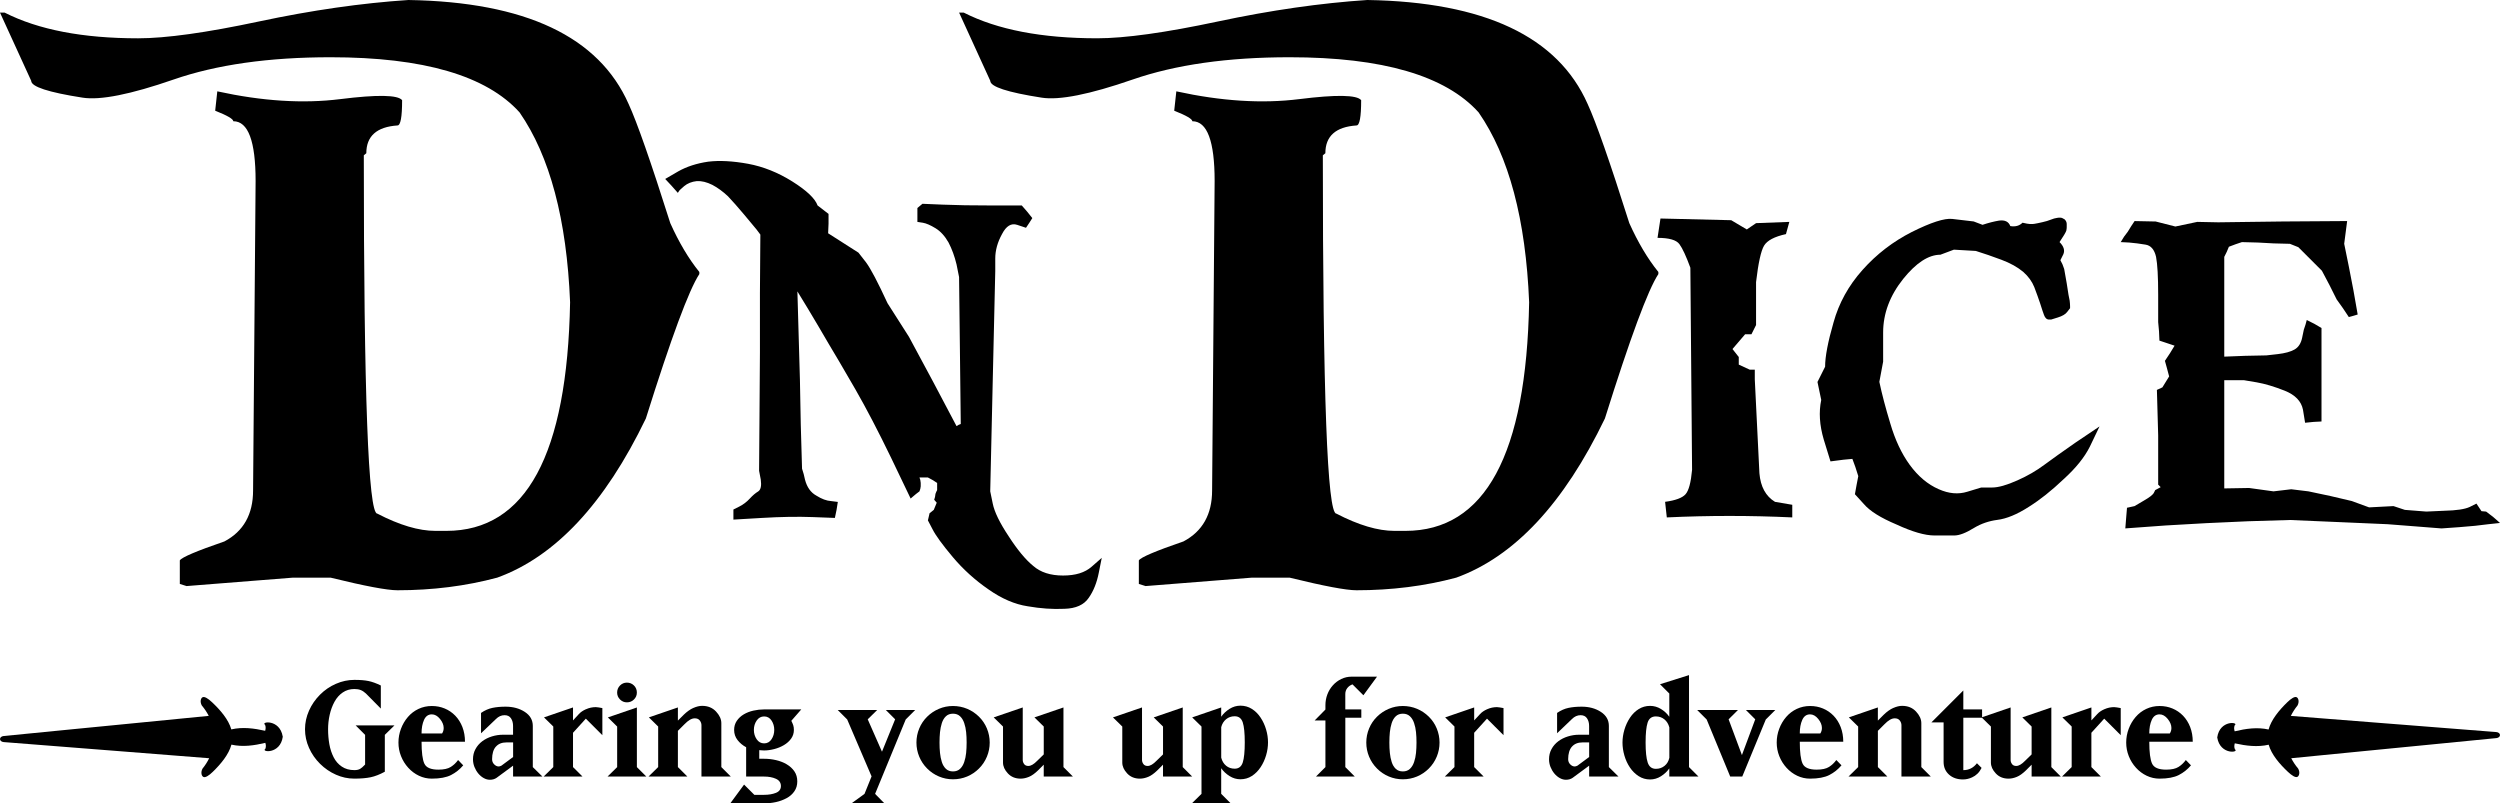 <?xml version="1.0" encoding="UTF-8"?><svg id="Layer_2" xmlns="http://www.w3.org/2000/svg" viewBox="0 0 1275.2 409.77"><path d="M208.32,0c59.71,1,97.14,18.69,112.32,53.04,4.29,9.31,11.38,29.56,21.26,60.78,4.44,9.88,9.38,18.18,14.82,24.91v1.07c-5.3,8.02-14.39,32.58-27.28,73.66-20.9,43.38-46.17,70.44-75.8,81.18-16.04,4.3-33,6.44-50.9,6.44-5.3,0-16.68-2.15-34.14-6.44h-19.11l-54.33,4.3-3.44-1.08v-12.02c1-1.58,8.59-4.8,22.76-9.67,9.73-5.15,14.61-13.82,14.61-25.99l1.29-157.84c0-20.33-3.79-30.5-11.38-30.5,0-1.14-3.09-2.93-9.24-5.37l1.08-9.88c22.91,5.02,43.81,6.34,62.71,3.97,18.9-2.36,29.42-2.18,31.56,.54,0,8.59-.79,12.89-2.36,12.89-10.6,.72-15.9,5.44-15.9,14.17l-1.28,1.07c0,121.84,2.28,182.75,6.87,182.75,11.3,5.87,21.18,8.81,29.63,8.81h5.58c40.66,0,61.71-38.87,63.14-116.61-1.72-42.23-10.31-74.52-25.77-96.85-16.89-18.75-49.04-28.13-96.42-28.13-31.5,0-58.2,3.79-80.11,11.38-21.9,7.59-37.36,10.66-46.38,9.23-17.47-2.72-26.2-5.58-26.2-8.59L0,6.44H2.38c17.18,8.73,39.87,13.1,68.08,13.1,14.16,0,34.72-2.86,61.63-8.59C159.01,5.23,184.42,1.57,208.32,0"/><path d="M339.31,91.28l6.65-3.87c4.3-2.43,9.38-4.08,15.24-4.94,5.73-.71,12.53-.35,20.4,1.08,7.73,1.44,15.25,4.44,22.55,9.02,7.3,4.59,11.59,8.66,12.89,12.24l5.58,4.3v4.94l-.21,4.94,7.73,4.94,7.73,4.94,3.86,4.94c2.43,3.29,6.08,10.24,10.96,20.83l10.95,17.18,12.24,22.77,12.02,22.76,1.08-.65,1.08-.42-.43-37.59-.43-37.36-1.29-6.45c-1-4.15-2.36-7.87-4.08-11.17-1.86-3.29-4.08-5.73-6.66-7.3-2.57-1.57-4.72-2.5-6.44-2.79l-2.79-.43v-7.09l1.29-1.08,1.29-1.07,10.31,.43c6.73,.29,15.17,.43,25.33,.43h15.03l2.8,3.22,2.57,3.22-1.5,2.36-1.72,2.58-4.51-1.5c-3.01-1-5.59,.57-7.73,4.72-2.29,4.15-3.44,8.31-3.44,12.46v6.44l-1.29,56.04-1.28,56.27,1.28,6.23c.86,4.29,3.58,9.88,8.16,16.75,4.44,6.87,8.59,11.88,12.46,15.03,3.72,3.29,8.8,4.94,15.24,4.94s11.17-1.5,14.6-4.51l5.15-4.51-1.5,7.52c-1,5.15-2.72,9.45-5.15,12.89-2.43,3.58-6.59,5.44-12.45,5.58-5.88,.28-12.1-.14-18.68-1.29-6.59-1-13.25-3.87-19.98-8.6-6.86-4.72-12.95-10.23-18.25-16.53-5.29-6.3-8.73-11.02-10.31-14.17l-2.36-4.51,.85-3.65,2.15-1.72,1.5-3.65-1.29-1.5,.43-1.5,.21-1.5,.43-1.08,.43-.85v-3.65l-2.36-1.51-2.36-1.28h-4.3l.43,1.28,.21,1.51v1.72l-.21,1.29-.43,1.29-.86,.65-.85,.65-1.29,1.08-1.5,1.28-9.88-20.61c-6.58-13.6-12.67-25.27-18.25-35l-8.37-14.39-5.37-9.03-5.15-8.8-5.37-9.02-5.37-8.8,1.29,45.1,.43,22.77,.65,22.55,.85,2.79,.65,2.79c1,3.87,2.93,6.59,5.79,8.16,2.72,1.72,5.23,2.65,7.52,2.79l3.44,.43-.65,4.08-.85,4.08-11.39-.43c-7.59-.28-16.17-.14-25.76,.43l-14.61,.86v-5.15l3.01-1.51c1.99-1,3.78-2.36,5.36-4.08,1.44-1.57,2.86-2.79,4.3-3.65,1.29-.86,1.72-2.86,1.29-6.01l-.86-4.51,.22-30.07,.21-30.28v-30.06l.22-30.06-1.93-2.58c-1.28-1.57-3.44-4.15-6.44-7.73s-5.73-6.66-8.16-9.24c-2.59-2.43-5.23-4.36-7.95-5.8-2.86-1.43-5.51-2.07-7.95-1.93-2.57,.28-4.72,1.14-6.44,2.57-1.72,1.43-2.65,2.36-2.8,2.79l-.42,.64-3.23-3.65-3.21-3.43v-.03Z"/><path d="M697.5,0c59.71,1,97.14,18.69,112.32,53.04,4.29,9.31,11.38,29.56,21.26,60.78,4.44,9.88,9.38,18.18,14.82,24.91v1.07c-5.29,8.02-14.39,32.58-27.27,73.66-20.91,43.38-46.18,70.44-75.81,81.18-16.04,4.3-33,6.44-50.9,6.44-5.29,0-16.68-2.15-34.14-6.44h-19.11l-54.33,4.3-3.44-1.08v-12.02c1-1.58,8.59-4.8,22.76-9.67,9.73-5.15,14.61-13.82,14.61-25.99l1.29-157.84c0-20.33-3.79-30.5-11.38-30.5,0-1.14-3.09-2.93-9.24-5.37l1.08-9.88c22.91,5.02,43.81,6.34,62.71,3.97,18.9-2.36,29.41-2.18,31.57,.54,0,8.59-.8,12.89-2.37,12.89-10.6,.72-15.89,5.44-15.89,14.17l-1.29,1.07c0,121.84,2.29,182.75,6.88,182.75,11.3,5.87,21.19,8.81,29.64,8.81h5.58c40.65,0,61.71-38.87,63.13-116.61-1.72-42.23-10.3-74.52-25.77-96.85-16.89-18.75-49.03-28.13-96.42-28.13-31.5,0-58.2,3.79-80.1,11.38-21.9,7.59-37.36,10.66-46.38,9.23-17.47-2.72-26.2-5.58-26.2-8.59l-15.9-34.79h2.37c17.18,8.73,39.87,13.1,68.08,13.1,14.16,0,34.72-2.86,61.63-8.59,26.91-5.72,52.32-9.38,76.23-10.95"/><path d="M846.98,111.46l36.08,.86,7.95,4.72,4.73-3.22,16.96-.64-1.72,6.23c-5.88,1.29-9.59,3.26-11.17,5.9-1.58,2.65-2.94,8.84-4.08,18.58v21.9l-2.36,4.72h-3.23l-6.44,7.52,3.21,4.08v3.87l5.58,2.57h2.59v4.94l2.36,47.89c.57,6.88,3.23,11.74,7.95,14.6l8.81,1.5v6.44c-21.34-1-42.67-1-64,0l-.87-7.95c5.3-.71,8.78-2.01,10.42-3.86,1.65-1.86,2.76-6.02,3.34-12.46l-.87-103.08c-2.15-5.87-4.01-9.88-5.58-12.03s-5.29-3.21-11.17-3.21l1.5-9.88h.01Z"/><path d="M927.08,194.79l3.87-7.73c0-5.16,1.43-12.68,4.29-22.56,2.72-9.87,7.65-18.82,14.82-26.84,7.15-8.02,15.52-14.46,25.12-19.33,9.74-4.86,16.6-7.09,20.61-6.66l10.95,1.29,4.51,1.72c3.01-1,5.79-1.72,8.38-2.15,3-.42,4.93,.51,5.79,2.79,2.57,.43,4.65-.14,6.22-1.72,1.87,.43,3.08,.65,3.65,.65h1.72c.28,0,1.15-.14,2.57-.43,1.44-.28,2.94-.65,4.52-1.08,1.28-.42,2.5-.85,3.65-1.28,1.28-.29,2.07-.43,2.36-.43h.85c.57,0,1.29,.28,2.16,.86,.71,.71,1.07,1.5,1.07,2.36v1.72c0,.43-.07,1.01-.22,1.72-.29,.86-1.43,2.79-3.44,5.79,2.15,2.15,2.8,4.22,1.93,6.23l-1.5,3.01,1.08,2.15,.86,2.36,1.29,7.3c.72,4.87,1.21,7.81,1.5,8.81,.13,1.15,.21,2.07,.21,2.79v1.08l-1.5,1.93c-.85,1.14-2.44,2.08-4.72,2.79l-3.44,1.07h-1.08c-1.14,0-2-.79-2.57-2.36-.43-1.14-1.08-3.08-1.93-5.8-.85-2.57-1.87-5.37-3.01-8.37-1.14-2.86-3-5.44-5.58-7.73-2.86-2.43-6.59-4.51-11.17-6.23-4.59-1.72-8.94-3.22-13.09-4.51l-11.17-.65-6.88,2.58c-6.01,0-12.31,4.08-18.9,12.24-6.88,8.59-10.31,17.75-10.31,27.48v14.82l-1.93,10.31c1.29,6.16,3.16,13.24,5.59,21.26,2.43,8.3,5.73,15.32,9.88,21.04,4.29,5.87,9.23,10.02,14.81,12.45,5.15,2.3,10.02,2.72,14.6,1.29l7.09-2.15h5.58c3.14,0,7.44-1.21,12.89-3.65,5.15-2.29,9.73-4.94,13.74-7.95,3.87-2.86,9.09-6.59,15.67-11.17l12.46-8.38-4.94,10.31c-2.72,5.44-7.16,10.95-13.32,16.54-6.16,5.87-12.1,10.59-17.82,14.17-6.01,3.86-11.38,6.08-16.11,6.65-4.3,.57-8.23,1.93-11.81,4.08-4.16,2.58-7.52,3.87-10.09,3.87h-10.1c-4.87,0-11.3-1.86-19.33-5.58-8.16-3.43-13.74-6.94-16.75-10.52l-4.51-4.94,.85-4.72,.87-4.51-1.51-4.72-1.5-4.08-4.51,.42-6.66,.86-3.44-11.17c-2.15-7.3-2.57-14.02-1.28-20.18l-1.93-9.24,.04,.03Z"/><path d="M1099.52,112.97l10.09,2.57,11.17-2.36,10.74,.22,16.54-.22,16.32-.21,32.85-.22-1.5,11.6,2.36,11.59,2.37,12.24,2.15,12.24-2.15,.65-2.37,.65-3-4.51-3.22-4.51-3.65-7.3-3.86-7.3-6.01-6.01-6.01-6.01-4.3-1.72-8.37-.22-7.94-.43-8.17-.22-3.21,1.08-3.44,1.29-1.08,2.58-1.28,2.58v50.89l10.73-.42,10.74-.22,5.79-.65c3.72-.43,6.59-1.21,8.6-2.36,2-1.14,3.29-3.15,3.87-6.01l.85-4.08,.86-2.58,.64-2.36,3.87,1.93,3.65,2.15v47.67l-4.08,.22-4.29,.43-1.08-6.66c-.85-4.3-3.94-7.52-9.23-9.66-5.44-2.15-10.24-3.58-14.39-4.3l-6.44-1.08h-10.09v55.19l12.66-.22,12.46,1.72,9.03-1.07,8.79,1.07,11.17,2.37,10.95,2.57,8.81,3.23,12.46-.65,5.8,1.93,10.94,.86,9.23-.42c6.16-.14,10.45-.79,12.89-1.93l3.44-1.72,2.57,3.87,2.37,.21,3.65,2.79,3.43,3.01-6.01,.65c-4.01,.57-8.94,1.07-14.82,1.5l-9.01,.64-13.75-1.08-13.74-1.07-24.91-1.08-24.92-1.07-21.26,.64c-14.31,.57-28.34,1.29-42.08,2.15l-20.62,1.5,.43-5.37,.43-5.16,1.93-.42,1.93-.43,4.73-2.79c3-1.72,4.72-3.07,5.16-4.08l.64-1.29,2.79-1.5-1.28-1.29v-25.13l-.65-23.19,2.8-1.29,3.44-5.58-1.08-4.08-1.07-3.87,2.57-3.87,2.36-3.87-3.86-1.29-3.87-1.29-.21-4.72-.43-4.73v-13.96c0-9.16-.36-15.6-1.08-19.32-.85-3.73-2.65-5.8-5.37-6.23l-4.29-.64-4.08-.43-4.29-.22,1.72-2.79,1.93-2.57,1.71-2.79,1.72-2.58,10.74,.22h-.03Z"/><g><path d="M144.21,375.68c-1.49-9.06-11.53-7.62-8.99-5.95,.44,1.14,.29,2.09,.04,3.03-5.74-1.28-11.57-2.04-17.27-.71-1.43-5.06-5.64-9.92-9.84-13.87-1.97-1.87-3.83-3.02-4.78-2.54-.01,0-.02,.01-.04,.01-.98,.49-1.4,2.42-.37,4.23,1.42,1.68,2.58,3.45,3.52,5.27l-47.43,4.66-9.3,.91-11.67,1.14-4.06,.4-32.18,3.17c-1.05,.1-1.83,.77-1.83,1.54v.03c.01,.78,.81,1.43,1.87,1.52l32.23,2.53,4.07,.32,11.69,.92,9.32,.73,47.51,3.74c-.9,1.83-2.03,3.61-3.41,5.31-.98,1.83-.53,3.75,.46,4.23,.01,0,.02,.01,.04,.01,.95,.46,2.8-.71,4.73-2.6,4.1-3.98,8.17-8.85,9.53-13.89,5.78,1.3,11.54,.46,17.29-.91,.28,.92,.44,1.87,.02,3.02-2.51,1.71,7.62,3.02,8.88-6.15v-.07"/><path d="M171.4,395.17c-3.03-1.33-5.74-3.19-8.14-5.56s-4.28-5.08-5.64-8.14c-1.36-3.05-2.04-6.21-2.04-9.49s.68-6.43,2.04-9.49,3.23-5.76,5.6-8.14c2.37-2.37,5.08-4.23,8.14-5.56,3.05-1.33,6.19-2,9.4-2,2.89,0,5.27,.19,7.15,.57,1.88,.39,3.99,1.14,6.34,2.29v11.78l-7.6-7.69c-.87-.81-1.76-1.4-2.66-1.76-.9-.35-1.97-.53-3.23-.53-2.24,0-4.21,.59-5.93,1.76s-3.12,2.75-4.21,4.74c-1.09,1.99-1.91,4.21-2.46,6.66s-.81,4.91-.81,7.36c0,2.68,.22,5.22,.65,7.65s1.16,4.63,2.17,6.62c1,1.99,2.4,3.59,4.17,4.78,1.77,1.2,3.91,1.8,6.42,1.8,1.25,0,2.23-.22,2.94-.65s1.39-1.01,2.04-1.72c.22-.27,.38-.44,.49-.49v-15.13l-4.82-4.82h19.79l-4.91,4.82v18.81c-2.62,1.42-5.03,2.36-7.24,2.82-2.2,.46-4.97,.7-8.3,.7s-6.34-.67-9.37-2"/><path d="M215.03,378.36c0,5.4,.48,9.12,1.43,11.16,.95,2.04,3.34,3.06,7.15,3.06,2.78,0,4.89-.46,6.34-1.39s2.66-2.07,3.64-3.43l.08-.08,2.61,2.7c-1.74,2.07-3.81,3.72-6.21,4.95-2.4,1.22-5.67,1.84-9.82,1.84-2.29,0-4.47-.49-6.54-1.47-2.07-.98-3.9-2.35-5.48-4.09-1.58-1.74-2.81-3.72-3.68-5.93-.88-2.2-1.31-4.51-1.31-6.92s.42-4.73,1.27-6.99c.84-2.26,2.03-4.28,3.55-6.05,1.52-1.77,3.34-3.15,5.43-4.13,2.1-.98,4.35-1.47,6.75-1.47s4.54,.42,6.59,1.27c2.04,.85,3.84,2.07,5.4,3.68,1.55,1.61,2.77,3.55,3.64,5.81,.87,2.27,1.31,4.76,1.31,7.48h-22.15Zm10.47-4.25c.54-.81,.81-1.74,.81-2.78,0-1.52-.62-3.07-1.88-4.62-1.26-1.55-2.65-2.33-4.17-2.33-1.8,0-3.12,.94-3.97,2.82-.84,1.87-1.27,4.18-1.27,6.91h10.48Z"/><path d="M245.36,374.03v-10.38c1.91-1.31,3.85-2.17,5.85-2.58,1.99-.41,4.21-.61,6.66-.61,3.81,0,7.08,.88,9.81,2.66s4.09,4.16,4.09,7.15v21.01l4.91,4.83h-14.97v-5.56l-8.43,6.21c-.93,.65-2.07,.98-3.43,.98-1.04,0-2.07-.29-3.1-.86-1.04-.57-1.97-1.35-2.78-2.33-.81-.98-1.47-2.1-1.97-3.35-.49-1.25-.74-2.56-.74-3.92,0-1.91,.42-3.64,1.27-5.19,.84-1.56,1.99-2.88,3.43-3.97,1.45-1.09,3.1-1.92,4.95-2.49s3.74-.86,5.64-.86h5.15v-4.5c0-1.52-.35-2.82-1.06-3.88-.71-1.07-1.8-1.59-3.27-1.59-1.64,0-3.1,.65-4.41,1.97l-7.61,7.27h0Zm7.57,6.82c-1.28,1.45-1.92,3.59-1.92,6.42,0,1.04,.35,1.91,1.07,2.62,.71,.71,1.47,1.07,2.29,1.07,.38,0,.84-.14,1.39-.41l5.97-4.42v-7.44h-3.43c-2.29,0-4.08,.72-5.36,2.17"/><path d="M298.93,361.76c1.58-.71,3.24-1.07,4.98-1.07,.27,0,.77,.06,1.47,.16,.7,.11,1.33,.22,1.87,.33v13.82l-8.43-8.43-6.54,7.2v17.5l4.82,4.82h-19.79l4.91-4.82v-20.69l-4.74-4.66,14.8-5.07v6.62l2.94-3.19c.87-.98,2.1-1.83,3.68-2.53"/><path d="M309.89,396.11l4.91-4.82v-20.69l-4.74-4.66,14.8-5.07v30.42l4.83,4.82h-19.8Zm13.49-39.33c-.98,.98-2.18,1.47-3.6,1.47s-2.53-.49-3.52-1.47c-.98-.98-1.47-2.15-1.47-3.52s.49-2.62,1.47-3.6c.98-.98,2.16-1.47,3.52-1.47s2.62,.49,3.6,1.47c.98,.98,1.47,2.18,1.47,3.6s-.49,2.53-1.47,3.52"/><path d="M353.67,361.11c1.61-.71,3.1-1.07,4.46-1.07,2.95,0,5.31,.97,7.11,2.9,1.8,1.94,2.7,3.91,2.7,5.93v22.4l4.82,4.82h-14.96v-26.17c0-.87-.29-1.68-.86-2.42-.57-.74-1.43-1.1-2.58-1.1-1.53,0-3.27,1.01-5.23,3.03l-3.35,3.35v18.49l4.82,4.82h-19.79l4.91-4.82v-20.69l-4.74-4.66,14.8-5.07v6.71l2.94-2.94c1.69-1.64,3.34-2.81,4.95-3.52"/><path d="M387.32,387.03h2.45c2.07,0,4.1,.23,6.09,.7,1.99,.46,3.81,1.17,5.43,2.13s2.94,2.16,3.92,3.6,1.47,3.15,1.47,5.11-.49,3.59-1.47,5.03c-.98,1.45-2.3,2.62-3.97,3.52s-3.48,1.57-5.43,2c-1.97,.44-3.98,.65-6.05,.65h-17.26l7.04-9.57,5.23,5.23h4.98c2.35,0,4.36-.34,6.05-1.02s2.53-1.84,2.53-3.48-.84-2.92-2.53-3.68c-1.69-.77-3.71-1.14-6.05-1.14h-9.16v-14.96c-1.74-.93-3.2-2.14-4.37-3.64-1.17-1.5-1.76-3.23-1.76-5.19,0-1.74,.45-3.28,1.35-4.62,.9-1.33,2.09-2.44,3.55-3.31,1.47-.87,3.12-1.51,4.95-1.92,1.83-.41,3.64-.61,5.43-.61h18.97l-5.07,5.81c.44,.87,.77,1.64,.98,2.29,.22,.65,.32,1.45,.32,2.37,0,1.64-.46,3.1-1.39,4.42-.93,1.31-2.16,2.41-3.68,3.31s-3.19,1.59-4.98,2.04c-1.8,.46-3.52,.7-5.15,.7-.33,0-.79-.03-1.39-.08-.44-.06-.79-.08-1.07-.08v4.42h.01Zm-1.35-19.5c-.95,1.39-1.43,2.98-1.43,4.78s.48,3.4,1.43,4.78c.95,1.39,2.22,2.09,3.81,2.09s2.84-.7,3.76-2.09c.92-1.39,1.39-2.98,1.39-4.78s-.46-3.39-1.39-4.78-2.18-2.09-3.76-2.09-2.85,.7-3.81,2.09"/><polygon points="427.32 362.17 447.43 362.17 442.61 366.91 449.88 383.43 456.59 366.91 451.85 362.17 466.81 362.17 461.99 366.99 446.37 404.94 451.11 409.76 434.34 409.76 440.97 404.94 444.57 396.02 432.14 366.99 427.32 362.17"/><path d="M468.89,371.57c.95-2.29,2.3-4.29,4.05-6.01,1.74-1.72,3.75-3.05,6.01-4.01s4.65-1.43,7.15-1.43,4.98,.48,7.24,1.43c2.26,.95,4.27,2.29,6.01,4.01,1.74,1.72,3.1,3.72,4.05,6.01,.95,2.29,1.43,4.69,1.43,7.2s-.48,4.91-1.43,7.2c-.95,2.29-2.3,4.3-4.05,6.05-1.74,1.74-3.75,3.1-6.01,4.05s-4.68,1.43-7.24,1.43-4.89-.48-7.15-1.43c-2.26-.95-4.27-2.3-6.01-4.05-1.75-1.74-3.1-3.76-4.05-6.05-.95-2.29-1.43-4.68-1.43-7.2s.48-4.91,1.43-7.2m20.81,20.61c.93-.87,1.64-2.03,2.13-3.48s.81-2.98,.98-4.63c.16-1.64,.25-3.41,.25-5.31s-.08-3.68-.25-5.31c-.16-1.64-.49-3.17-.98-4.62-.49-1.45-1.2-2.6-2.13-3.48-.93-.87-2.13-1.31-3.6-1.31s-2.68,.44-3.59,1.31c-.93,.87-1.62,2.04-2.09,3.48-.46,1.45-.77,2.98-.94,4.62-.16,1.64-.25,3.41-.25,5.31s.08,3.68,.25,5.31c.16,1.64,.48,3.18,.94,4.63,.46,1.45,1.16,2.6,2.09,3.48,.92,.87,2.13,1.31,3.59,1.31s2.68-.44,3.6-1.31"/><path d="M521.68,360.86v26.82c0,.71,.23,1.39,.7,2.04,.46,.66,1.19,.98,2.17,.98,1.31,0,2.8-.87,4.5-2.62l3.35-3.27v-14.22l-4.75-4.66,14.8-5.07v30.42l4.82,4.82h-14.88v-6.05l-2.95,2.95c-1.64,1.58-3.17,2.68-4.62,3.27s-2.85,.9-4.21,.9c-2.68,0-4.84-.88-6.5-2.66-1.66-1.77-2.49-3.61-2.49-5.52v-18.4l-4.75-4.66,14.8-5.07h0Z"/><path d="M582.52,360.86v26.82c0,.71,.23,1.39,.7,2.04,.46,.66,1.19,.98,2.17,.98,1.31,0,2.8-.87,4.5-2.62l3.35-3.27v-14.22l-4.75-4.66,14.8-5.07v30.42l4.82,4.82h-14.88v-6.05l-2.95,2.95c-1.64,1.58-3.17,2.68-4.62,3.27s-2.85,.9-4.21,.9c-2.68,0-4.84-.88-6.5-2.66-1.66-1.77-2.49-3.61-2.49-5.52v-18.4l-4.75-4.66,14.8-5.07h0Z"/><path d="M622.92,404.93l4.82,4.83h-19.79l4.91-4.83v-34.34l-4.75-4.66,14.8-5.07v4.74c1.09-1.58,2.51-2.91,4.25-4.01s3.6-1.64,5.56-1.64c2.13,0,4.06,.54,5.81,1.64s3.23,2.56,4.46,4.42,2.17,3.88,2.82,6.09c.66,2.21,.98,4.4,.98,6.59s-.32,4.37-.98,6.59c-.65,2.2-1.59,4.24-2.82,6.09-1.23,1.85-2.71,3.34-4.46,4.46-1.74,1.12-3.68,1.67-5.81,1.67-1.97,0-3.82-.54-5.56-1.64s-3.16-2.42-4.25-4.01v13.08h0Zm0-18.48c.44,1.74,1.27,3.12,2.49,4.13,1.22,1.01,2.68,1.51,4.37,1.51,2.07,0,3.45-1.06,4.13-3.19,.68-2.13,1.02-5.53,1.02-10.22s-.34-8.08-1.02-10.18c-.69-2.1-2.06-3.15-4.13-3.15-1.69,0-3.15,.51-4.37,1.51-1.23,1.01-2.06,2.36-2.49,4.05v15.54h0Z"/><path d="M694.39,366.09h-8.17v25.19l4.82,4.82h-19.79l4.82-4.82v-23.8h-5.48l5.48-5.56v-2.21c0-1.9,.33-3.74,.98-5.48,.65-1.74,1.59-3.3,2.82-4.66,1.22-1.36,2.65-2.44,4.29-3.23,1.64-.79,3.41-1.19,5.31-1.19h12.92l-6.95,9.49-5.56-5.56c-1.09,.39-1.97,1.01-2.65,1.88-.69,.87-1.02,1.91-1.02,3.1v7.77h8.17v4.25Z"/><path d="M698.35,371.57c.95-2.29,2.3-4.29,4.05-6.01,1.74-1.72,3.75-3.05,6.01-4.01s4.65-1.43,7.15-1.43,4.98,.48,7.24,1.43c2.26,.95,4.27,2.29,6.01,4.01,1.74,1.72,3.1,3.72,4.04,6.01,.95,2.29,1.43,4.69,1.43,7.2s-.48,4.91-1.43,7.2c-.95,2.29-2.3,4.3-4.04,6.05-1.74,1.74-3.75,3.1-6.01,4.05-2.26,.95-4.68,1.43-7.24,1.43s-4.89-.48-7.15-1.43c-2.27-.95-4.27-2.3-6.01-4.05-1.74-1.74-3.1-3.76-4.05-6.05-.95-2.29-1.43-4.68-1.43-7.2s.48-4.91,1.43-7.2m20.82,20.61c.93-.87,1.64-2.03,2.13-3.48,.49-1.45,.82-2.98,.98-4.63,.16-1.64,.25-3.41,.25-5.31s-.08-3.68-.25-5.31c-.16-1.64-.49-3.17-.98-4.62-.49-1.45-1.19-2.6-2.13-3.48-.93-.87-2.13-1.31-3.6-1.31s-2.68,.44-3.6,1.31-1.62,2.04-2.09,3.48c-.46,1.45-.77,2.98-.94,4.62-.16,1.64-.25,3.41-.25,5.31s.08,3.68,.25,5.31c.16,1.64,.48,3.18,.94,4.63,.46,1.45,1.16,2.6,2.09,3.48,.93,.87,2.13,1.31,3.6,1.31s2.68-.44,3.6-1.31"/><path d="M758.58,361.76c1.58-.71,3.24-1.07,4.98-1.07,.27,0,.77,.06,1.47,.16s1.34,.22,1.88,.33v13.82l-8.43-8.43-6.54,7.2v17.5l4.83,4.82h-19.79l4.91-4.82v-20.69l-4.74-4.66,14.8-5.07v6.62l2.95-3.19c.87-.98,2.1-1.83,3.68-2.53"/><path d="M794.24,374.03v-10.38c1.91-1.31,3.85-2.17,5.85-2.58,1.99-.41,4.21-.61,6.66-.61,3.81,0,7.08,.88,9.81,2.66,2.72,1.77,4.09,4.16,4.09,7.15v21.01l4.91,4.83h-14.97v-5.56l-8.43,6.21c-.93,.65-2.07,.98-3.43,.98-1.04,0-2.07-.29-3.11-.86-1.03-.57-1.96-1.35-2.78-2.33-.81-.98-1.47-2.1-1.97-3.35-.49-1.25-.74-2.56-.74-3.92,0-1.91,.42-3.64,1.27-5.19,.84-1.56,1.99-2.88,3.43-3.97,1.45-1.09,3.1-1.92,4.95-2.49s3.74-.86,5.64-.86h5.15v-4.5c0-1.52-.36-2.82-1.07-3.88s-1.8-1.59-3.27-1.59c-1.64,0-3.1,.65-4.42,1.97l-7.6,7.27h.02Zm7.57,6.82c-1.28,1.45-1.92,3.59-1.92,6.42,0,1.04,.35,1.91,1.06,2.62s1.47,1.07,2.29,1.07c.38,0,.84-.14,1.39-.41l5.97-4.42v-7.44h-3.43c-2.29,0-4.08,.72-5.36,2.17"/><path d="M861.53,344.34v46.94l4.83,4.83h-14.88v-4.17c-1.09,1.58-2.51,2.91-4.25,4.01s-3.6,1.64-5.56,1.64c-2.13,0-4.06-.56-5.81-1.68-1.74-1.12-3.23-2.58-4.46-4.41s-2.17-3.85-2.82-6.09c-.65-2.23-.98-4.44-.98-6.62s.33-4.37,.98-6.59c.65-2.2,1.59-4.23,2.82-6.09,1.22-1.85,2.71-3.33,4.46-4.42s3.68-1.64,5.81-1.64c1.97,0,3.82,.53,5.56,1.59,1.74,1.07,3.16,2.39,4.25,3.97v-11.86l-4.74-4.74,14.8-4.66h0Zm-10.05,26.65c-.44-1.69-1.27-3.04-2.49-4.05-1.22-1-2.68-1.51-4.37-1.51-2.13,0-3.53,1.06-4.21,3.19s-1.02,5.5-1.02,10.14,.35,8.03,1.07,10.18c.71,2.15,2.1,3.23,4.17,3.23,1.69,0,3.16-.5,4.42-1.51,1.25-1.01,2.07-2.39,2.45-4.13v-15.54h0Z"/><polygon points="886.48 362.17 881.73 366.91 888.52 385.15 895.31 366.91 890.56 362.17 905.53 362.17 900.7 366.99 888.69 396.11 882.55 396.11 870.53 366.99 865.7 362.17 886.48 362.17"/><path d="M918.04,378.36c0,5.4,.48,9.12,1.43,11.16s3.34,3.06,7.15,3.06c2.78,0,4.89-.46,6.34-1.39s2.65-2.07,3.64-3.43l.08-.08,2.62,2.7c-1.74,2.07-3.81,3.72-6.21,4.95-2.4,1.22-5.67,1.84-9.82,1.84-2.29,0-4.47-.49-6.54-1.47-2.07-.98-3.9-2.35-5.48-4.09s-2.81-3.72-3.68-5.93c-.87-2.2-1.31-4.51-1.31-6.92s.42-4.73,1.27-6.99c.84-2.26,2.03-4.28,3.55-6.05s3.34-3.15,5.44-4.13,4.35-1.47,6.75-1.47,4.54,.42,6.59,1.27c2.04,.85,3.84,2.07,5.4,3.68,1.55,1.61,2.77,3.55,3.64,5.81,.87,2.27,1.31,4.76,1.31,7.48h-22.17Zm10.47-4.25c.54-.81,.81-1.74,.81-2.78,0-1.52-.62-3.07-1.88-4.62s-2.65-2.33-4.17-2.33c-1.8,0-3.12,.94-3.97,2.82-.84,1.87-1.27,4.18-1.27,6.91h10.48Z"/><path d="M965.76,361.11c1.61-.71,3.1-1.07,4.46-1.07,2.95,0,5.31,.97,7.11,2.9,1.8,1.94,2.7,3.91,2.7,5.93v22.4l4.82,4.82h-14.96v-26.17c0-.87-.29-1.68-.86-2.42-.57-.74-1.43-1.1-2.58-1.1-1.53,0-3.27,1.01-5.23,3.03l-3.35,3.35v18.49l4.82,4.82h-19.79l4.91-4.82v-20.69l-4.75-4.66,14.8-5.07v6.71l2.94-2.94c1.69-1.64,3.34-2.81,4.95-3.52"/><path d="M1010.77,391.69c-.6,1.2-1.31,2.2-2.13,2.98-.82,.79-1.72,1.4-2.7,1.84-1.53,.71-3.08,1.07-4.66,1.07-2.94,0-5.33-.84-7.15-2.49-1.83-1.66-2.74-3.81-2.74-6.42v-20.2h-6.21l16.27-16.27v9.65h9.57v4.25h-9.57v26.74c2.83,0,5.15-1.17,6.95-3.52l2.37,2.37h0Z"/><path d="M1025.58,360.86v26.82c0,.71,.23,1.39,.7,2.04,.46,.66,1.19,.98,2.16,.98,1.31,0,2.81-.87,4.5-2.62l3.35-3.27v-14.22l-4.74-4.66,14.8-5.07v30.42l4.82,4.82h-14.88v-6.05l-2.94,2.95c-1.64,1.58-3.17,2.68-4.62,3.27-1.45,.6-2.85,.9-4.21,.9-2.68,0-4.84-.88-6.5-2.66-1.66-1.77-2.49-3.61-2.49-5.52v-18.4l-4.75-4.66,14.8-5.07h0Z"/><path d="M1073.41,361.76c1.58-.71,3.24-1.07,4.98-1.07,.27,0,.77,.06,1.47,.16s1.34,.22,1.88,.33v13.82l-8.43-8.43-6.54,7.2v17.5l4.83,4.82h-19.79l4.91-4.82v-20.69l-4.74-4.66,14.8-5.07v6.62l2.95-3.19c.87-.98,2.1-1.83,3.68-2.53"/><path d="M1096.31,378.36c0,5.4,.48,9.12,1.43,11.16s3.34,3.06,7.15,3.06c2.78,0,4.89-.46,6.34-1.39s2.65-2.07,3.64-3.43l.08-.08,2.62,2.7c-1.74,2.07-3.81,3.72-6.21,4.95-2.4,1.22-5.67,1.84-9.82,1.84-2.29,0-4.47-.49-6.54-1.47-2.07-.98-3.9-2.35-5.48-4.09s-2.81-3.72-3.68-5.93c-.87-2.2-1.31-4.51-1.31-6.92s.42-4.73,1.27-6.99c.84-2.26,2.03-4.28,3.55-6.05s3.34-3.15,5.44-4.13,4.35-1.47,6.75-1.47,4.54,.42,6.59,1.27c2.04,.85,3.84,2.07,5.4,3.68,1.55,1.61,2.77,3.55,3.64,5.81,.87,2.27,1.31,4.76,1.31,7.48h-22.17Zm10.47-4.25c.54-.81,.81-1.74,.81-2.78,0-1.52-.62-3.07-1.88-4.62s-2.65-2.33-4.17-2.33c-1.8,0-3.12,.94-3.97,2.82-.84,1.87-1.27,4.18-1.27,6.91h10.48Z"/><path d="M1275.2,374.93c0-.78-.81-1.43-1.87-1.52l-32.23-2.53-4.07-.32-11.69-.92-9.32-.73-47.51-3.74c.9-1.83,2.03-3.61,3.41-5.31,.98-1.83,.53-3.75-.46-4.23-.01,0-.03-.01-.04-.01-.95-.46-2.8,.71-4.73,2.6-4.1,3.98-8.17,8.85-9.53,13.89-5.78-1.3-11.54-.46-17.29,.92-.28-.92-.44-1.88-.02-3.02,2.51-1.71-7.62-3.02-8.88,6.15,0,.02,.01,.05,.01,.07,1.49,9.06,11.52,7.62,8.99,5.95-.44-1.14-.3-2.09-.04-3.02,5.74,1.28,11.57,2.03,17.28,.7,1.43,5.06,5.63,9.92,9.84,13.87,1.97,1.87,3.84,3.02,4.78,2.54,.01,0,.02-.01,.04-.01,.97-.49,1.4-2.42,.37-4.23-1.42-1.68-2.58-3.45-3.52-5.27l47.44-4.66,9.3-.91,11.67-1.14,4.06-.4,32.19-3.16c1.05-.11,1.83-.77,1.82-1.54v-.03h0Z"/></g></svg>